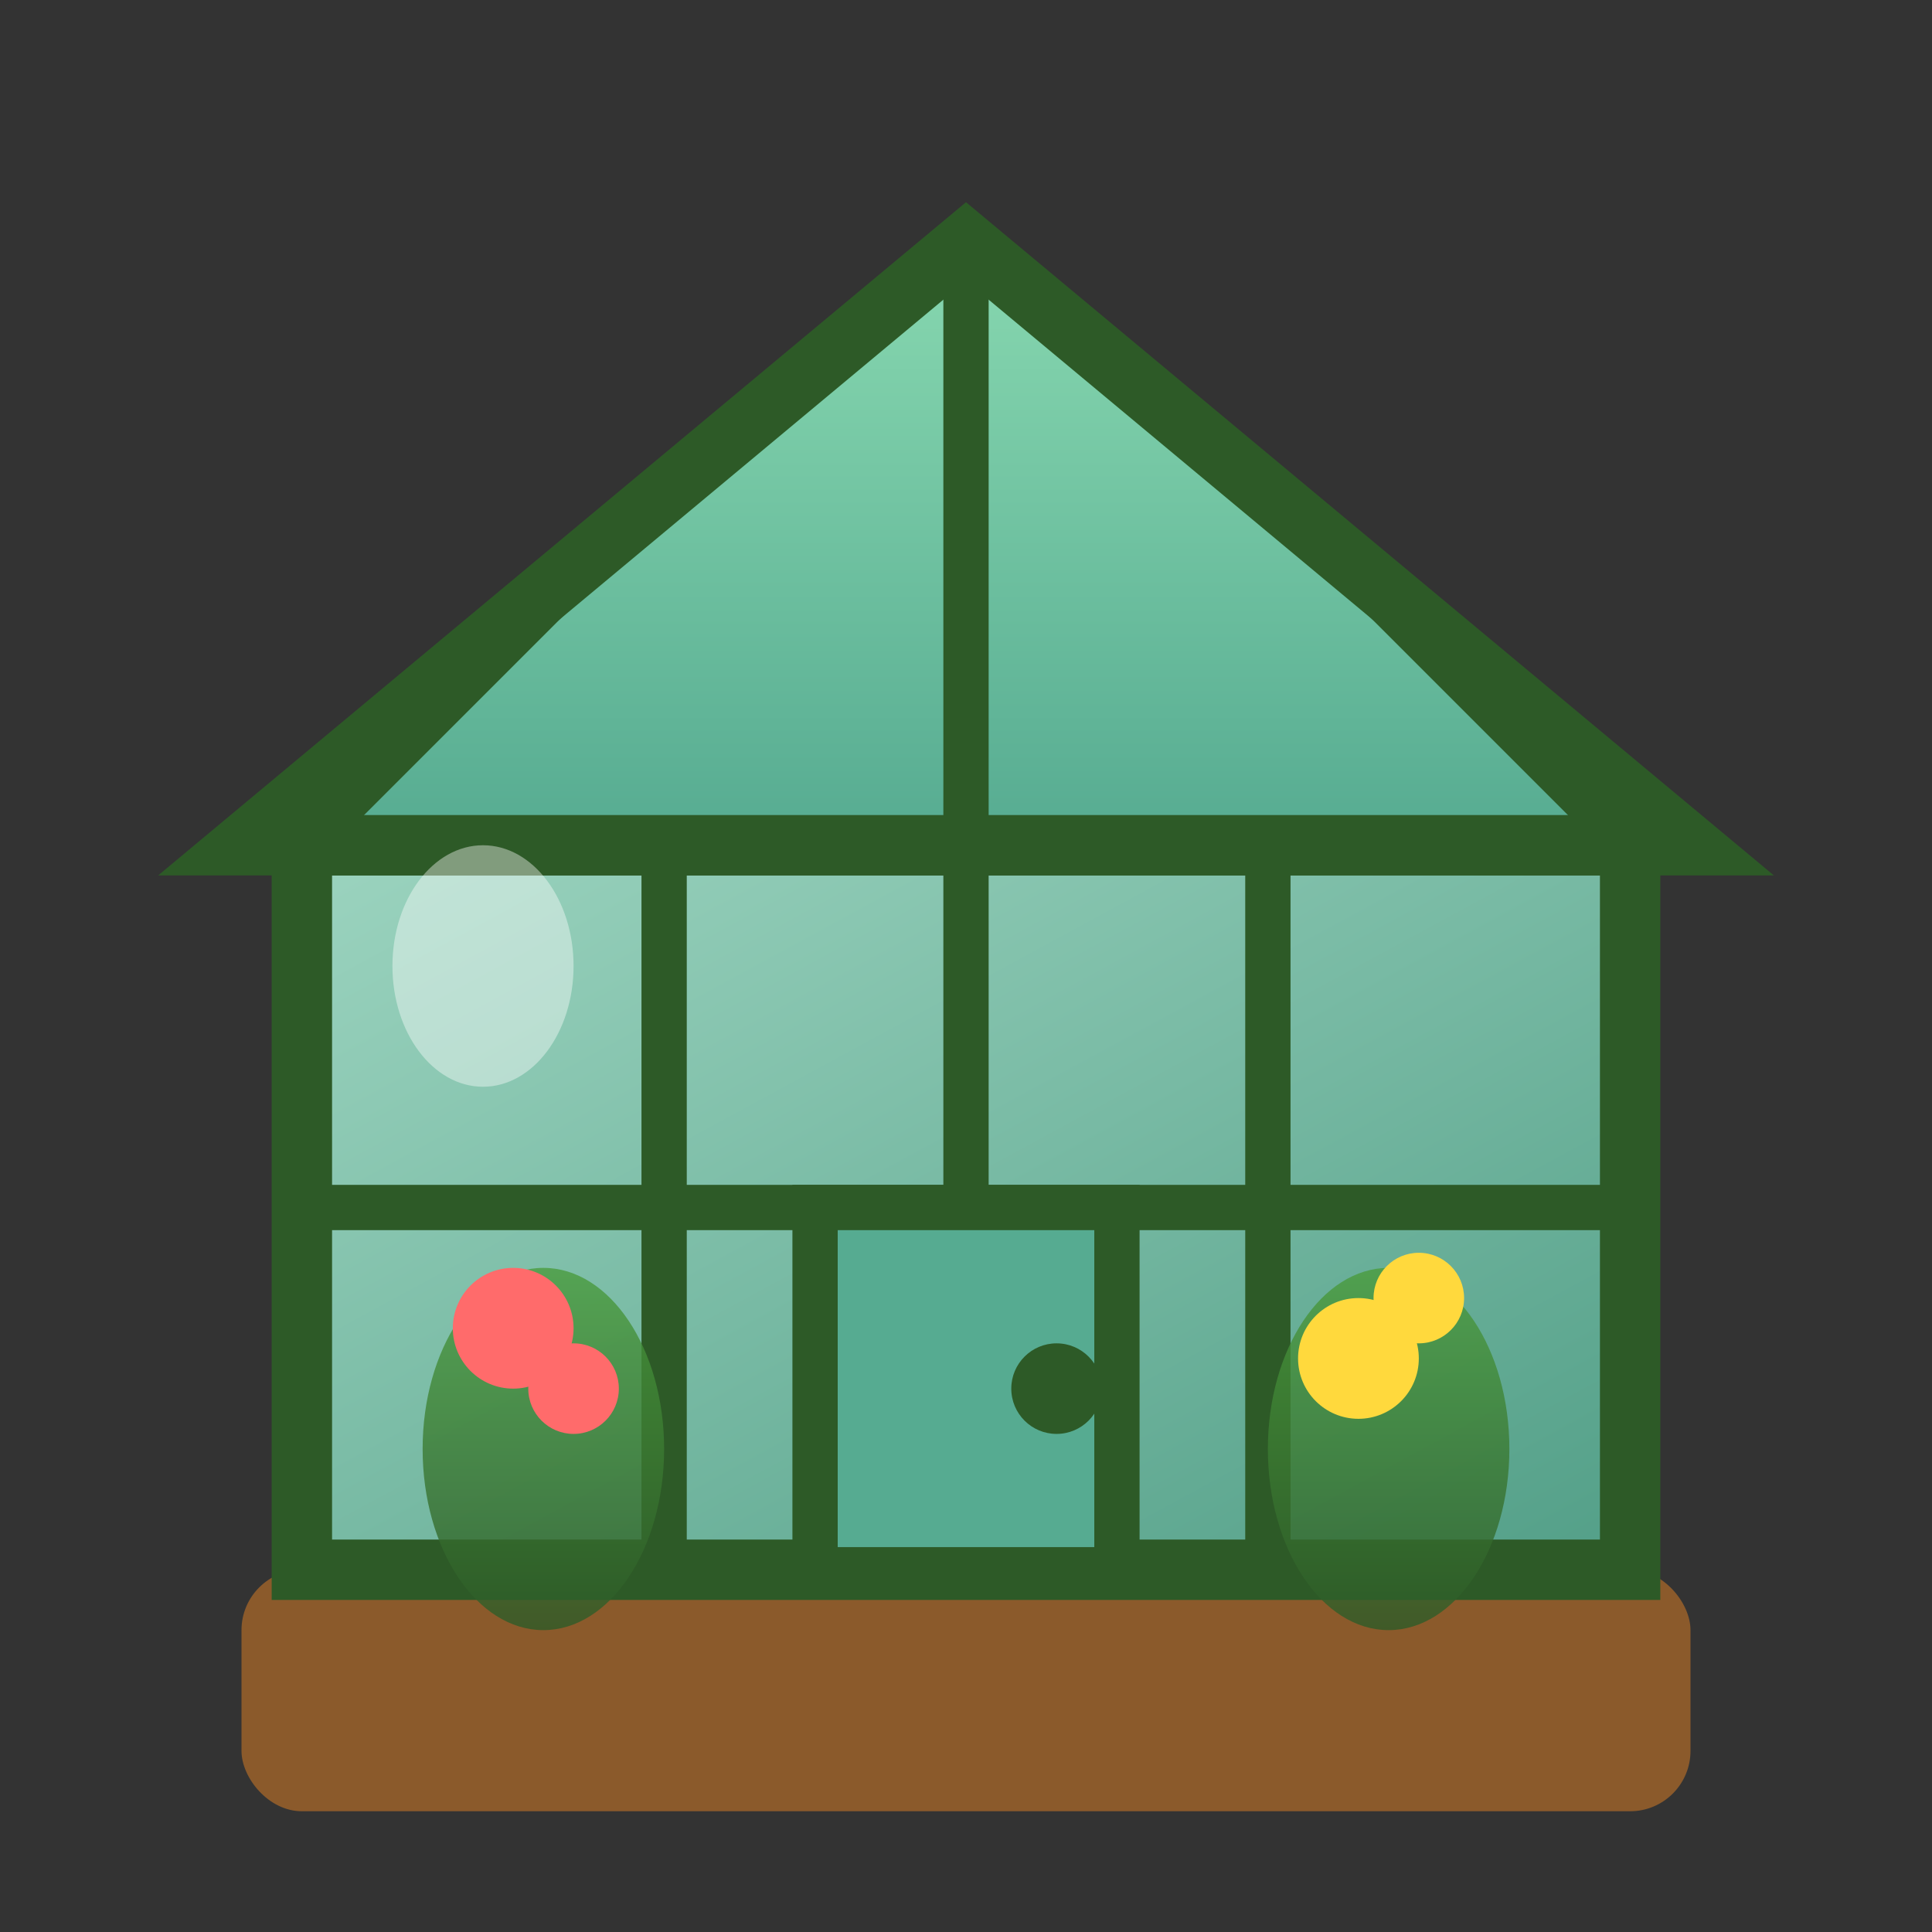 <svg xmlns="http://www.w3.org/2000/svg" viewBox="0 0 64 64">
  <rect x="0" y="0" width="64" height="64" fill="#333333" stroke="none"/>
  <!-- Glass greenhouse structure -->
  <defs>
    <linearGradient id="glass" x1="0%" y1="0%" x2="100%" y2="100%">
      <stop offset="0%" style="stop-color:#a8e6cf;stop-opacity:0.9"/>
      <stop offset="100%" style="stop-color:#56ab91;stop-opacity:0.9"/>
    </linearGradient>
    <linearGradient id="roof" x1="0%" y1="0%" x2="0%" y2="100%">
      <stop offset="0%" style="stop-color:#88d8b0"/>
      <stop offset="100%" style="stop-color:#56ab91"/>
    </linearGradient>
    <linearGradient id="plant" x1="0%" y1="100%" x2="0%" y2="0%">
      <stop offset="0%" style="stop-color:#2d5a27"/>
      <stop offset="100%" style="stop-color:#4a9c3d"/>
    </linearGradient>
  </defs>

  <!-- Base/ground -->
  <rect x="8" y="52" width="48" height="8" rx="2" fill="#8b5a2b"/>

  <!-- Greenhouse walls -->
  <rect x="10" y="28" width="44" height="24" fill="url(#glass)" stroke="#2d5a27" stroke-width="2"/>

  <!-- Roof (triangular) -->
  <polygon points="32,8 8,28 56,28" fill="url(#roof)" stroke="#2d5a27" stroke-width="2"/>

  <!-- Window panes - vertical -->
  <line x1="22" y1="28" x2="22" y2="52" stroke="#2d5a27" stroke-width="1.5"/>
  <line x1="32" y1="28" x2="32" y2="52" stroke="#2d5a27" stroke-width="1.5"/>
  <line x1="42" y1="28" x2="42" y2="52" stroke="#2d5a27" stroke-width="1.5"/>

  <!-- Window panes - horizontal -->
  <line x1="10" y1="40" x2="54" y2="40" stroke="#2d5a27" stroke-width="1.5"/>

  <!-- Roof panes -->
  <line x1="20" y1="18" x2="10" y2="28" stroke="#2d5a27" stroke-width="1.5"/>
  <line x1="32" y1="8" x2="32" y2="28" stroke="#2d5a27" stroke-width="1.5"/>
  <line x1="44" y1="18" x2="54" y2="28" stroke="#2d5a27" stroke-width="1.5"/>

  <!-- Door -->
  <rect x="27" y="40" width="10" height="12" fill="#56ab91" stroke="#2d5a27" stroke-width="1.5"/>
  <circle cx="35" cy="46" r="1.5" fill="#2d5a27"/>

  <!-- Plants inside (visible through glass) -->
  <ellipse cx="18" cy="48" rx="4" ry="6" fill="url(#plant)" opacity="0.8"/>
  <ellipse cx="46" cy="48" rx="4" ry="6" fill="url(#plant)" opacity="0.8"/>

  <!-- Small flowers/tomatoes -->
  <circle cx="17" cy="44" r="2" fill="#ff6b6b"/>
  <circle cx="19" cy="46" r="1.5" fill="#ff6b6b"/>
  <circle cx="45" cy="45" r="2" fill="#ffd93d"/>
  <circle cx="47" cy="43" r="1.5" fill="#ffd93d"/>

  <!-- Sun reflection on glass -->
  <ellipse cx="16" cy="32" rx="3" ry="4" fill="white" opacity="0.4"/>
</svg>
